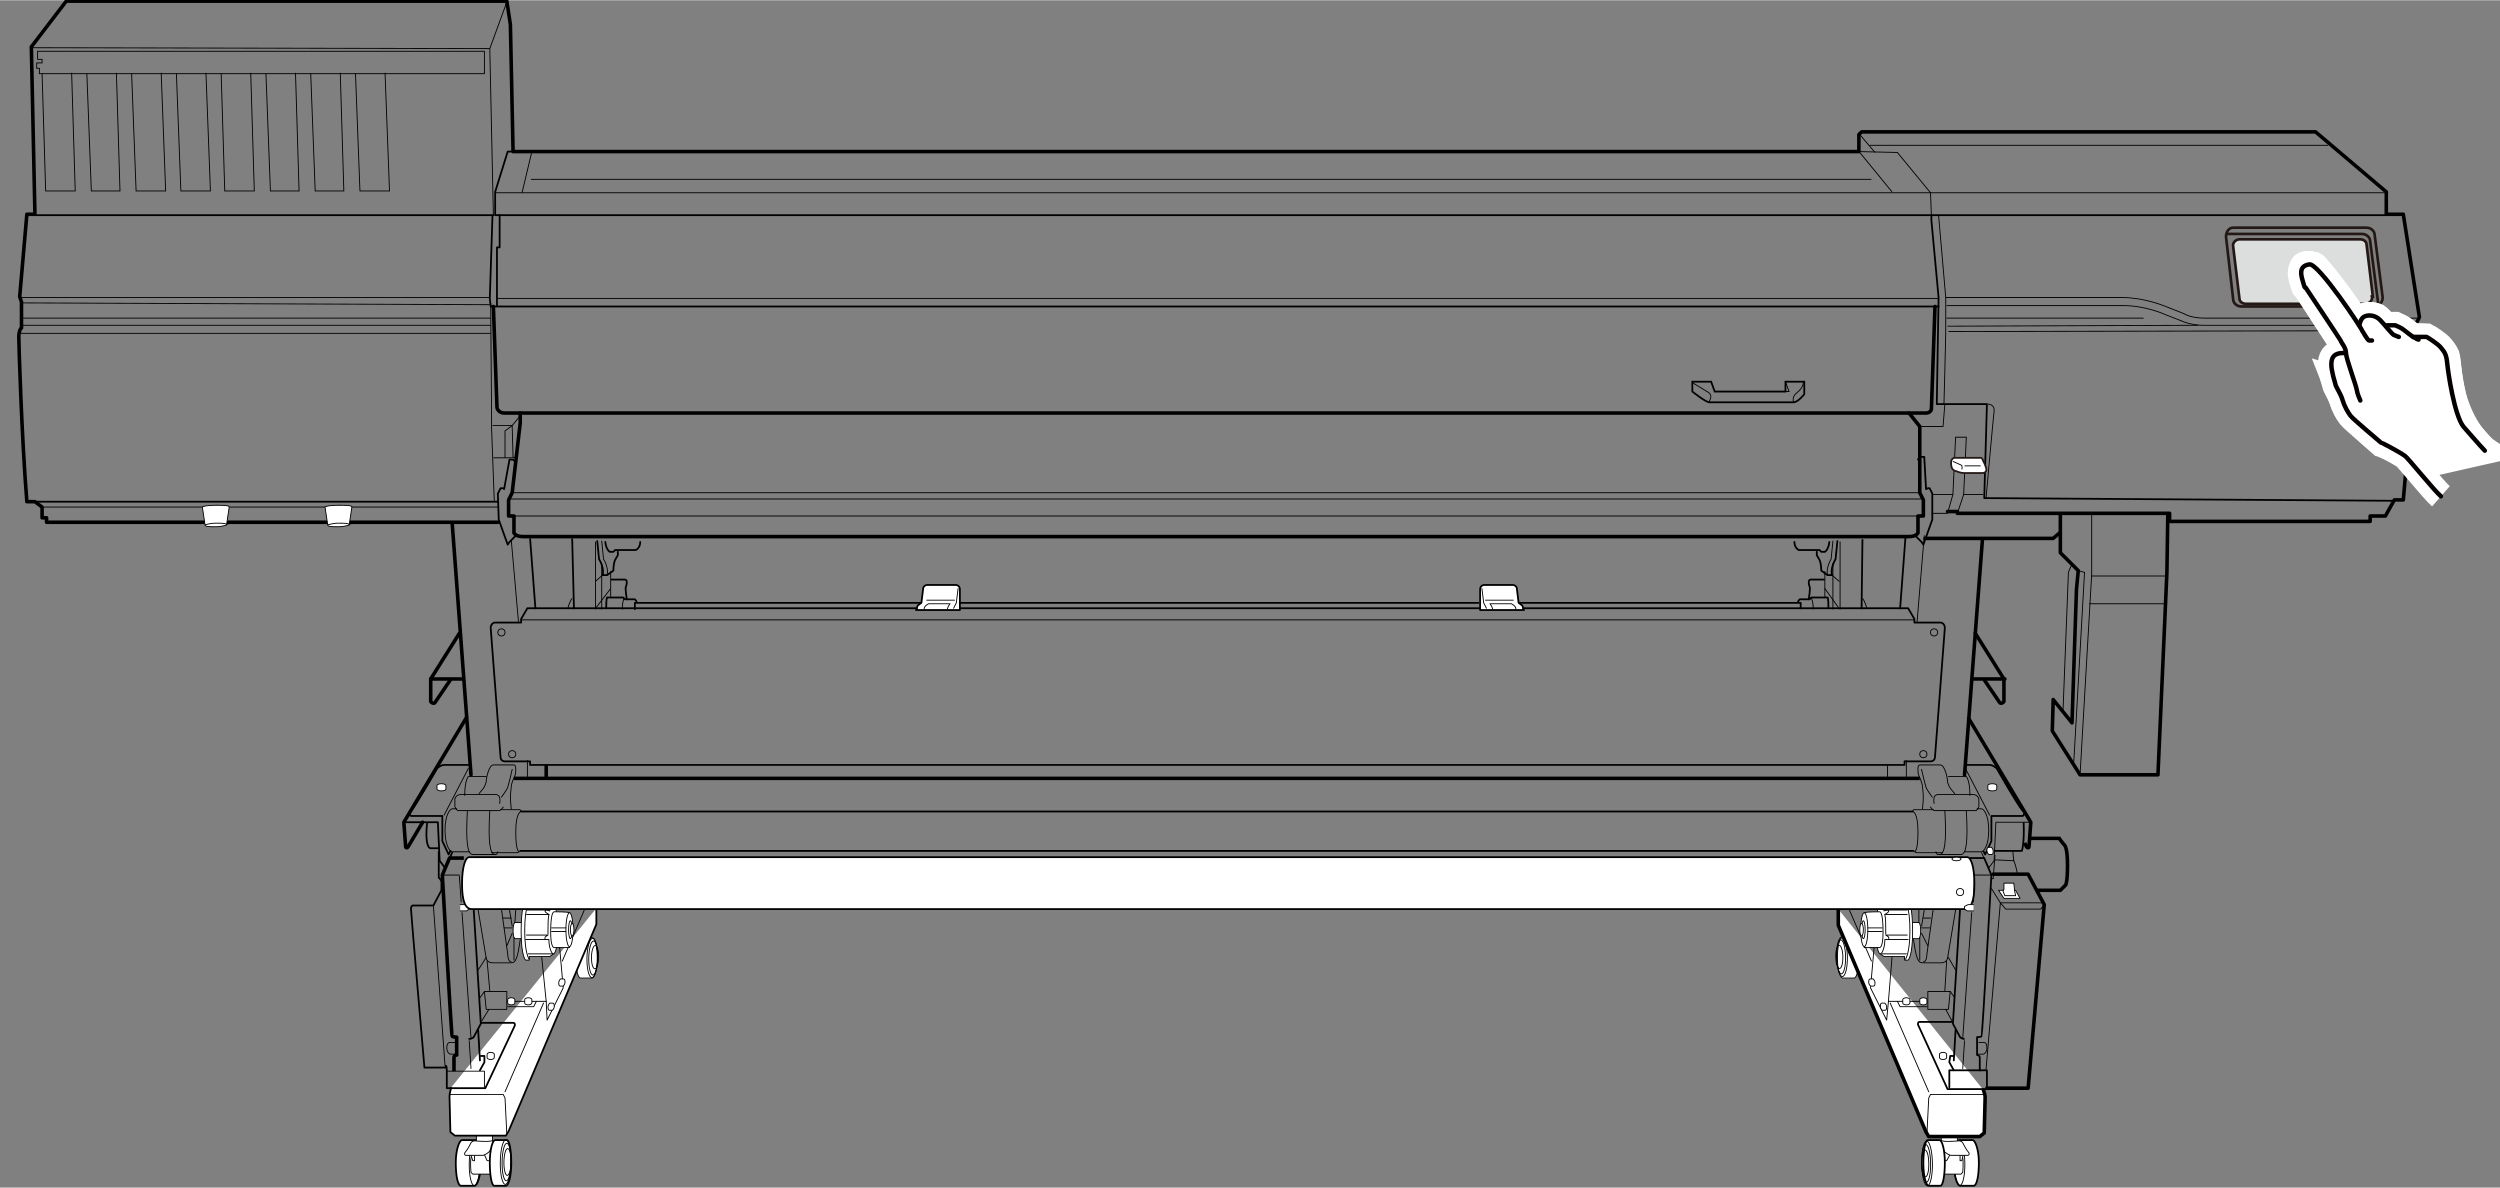 <?xml version="1.0" encoding="UTF-8"?>
<svg id="_レイヤー_1" data-name="レイヤー 1" xmlns="http://www.w3.org/2000/svg" width="98.5mm" height="46.8mm" viewBox="0 0 279.2 132.6">
  <rect x="0" y="0" width="279.2" height="132.6" fill="#808080" stroke="none"/>
  <defs>
    <style>
      .cls-1, .cls-2, .cls-3, .cls-4, .cls-5, .cls-6, .cls-7, .cls-8, .cls-9, .cls-10, .cls-11, .cls-12, .cls-13, .cls-14, .cls-15, .cls-16, .cls-17, .cls-18, .cls-19 {
        stroke: #000;
      }

      .cls-1, .cls-2, .cls-3, .cls-6, .cls-8, .cls-10, .cls-12, .cls-13, .cls-14, .cls-20, .cls-16, .cls-17, .cls-18, .cls-19 {
        stroke-linejoin: round;
      }

      .cls-1, .cls-3, .cls-21, .cls-8, .cls-22, .cls-11, .cls-12, .cls-13, .cls-23 {
        fill: #fff;
      }

      .cls-1, .cls-21, .cls-8, .cls-9, .cls-10, .cls-17 {
        stroke-width: .2px;
      }

      .cls-24 {
        stroke-width: .3px;
      }

      .cls-24, .cls-2, .cls-4, .cls-5, .cls-6, .cls-7, .cls-25, .cls-9, .cls-10, .cls-14, .cls-15, .cls-20, .cls-16, .cls-17, .cls-18, .cls-19 {
        fill: none;
      }

      .cls-24, .cls-4, .cls-5, .cls-21, .cls-7, .cls-25, .cls-9, .cls-11, .cls-15, .cls-23 {
        stroke-miterlimit: 10;
      }

      .cls-24, .cls-21, .cls-23 {
        stroke: #231815;
      }

      .cls-2, .cls-3, .cls-6, .cls-23 {
        stroke-width: .4px;
      }

      .cls-3, .cls-6, .cls-7, .cls-8, .cls-10, .cls-12, .cls-13, .cls-20, .cls-16, .cls-18, .cls-19 {
        stroke-linecap: round;
      }

      .cls-4 {
        stroke-width: 0px;
      }

      .cls-5, .cls-13, .cls-19 {
        stroke-width: .1px;
      }

      .cls-7 {
        stroke-width: 0px;
      }

      .cls-25 {
        stroke: #fff;
        stroke-width: 3px;
      }

      .cls-22, .cls-26 {
        stroke-width: 0px;
      }

      .cls-26 {
        fill: #dcdddd;
      }

      .cls-11, .cls-12, .cls-14, .cls-15, .cls-18 {
        stroke-width: .1px;
      }

      .cls-20 {
        stroke: #040000;
        stroke-width: .5px;
      }

      .cls-16 {
        stroke-width: 0px;
      }
    </style>
  </defs>
  <polygon class="cls-12" points="223.2 99.4 223.8 100.3 225.6 100.3 225.1 99.4 223.2 99.4"/>
  <g>
    <path class="cls-8" d="m53.1,127.3c-.1,0-1.3,0-1.5,0-.3,0-.7,1.1-.7,2.5,0,1.4.2,2.6.6,2.6.1,0,1.3,0,1.5,0,.3,0,.7-1.1.7-2.5,0-1.4-.2-2.6-.6-2.6Z"/>
    <ellipse class="cls-18" cx="53" cy="129.9" rx="2.5" ry=".6" transform="translate(-77.8 180.6) rotate(-89)"/>
  </g>
  <path class="cls-12" d="m53.2,126.7v.8s-.5,1.3-.6,1.8,0,1.6,0,1.6l.2.2h2.2v-4.4"/>
  <polyline class="cls-13" points="52.5 128.7 52.8 129.6 53 129.6 53 128.5"/>
  <polyline class="cls-13" points="54 128.7 54.4 129.6 54.7 129.6 55 128.4"/>
  <path class="cls-12" d="m52.6,127.6s-.4.8-.6,1-.1.4,0,.4,1.7,0,1.9,0,.7-.3.8-.5.4-.8.4-.8c0,0,.1-.4-.3-.3s-1.6,0-1.6,0c0,0-.4-.1-.6.2Z"/>
  <g>
    <path class="cls-8" d="m56.6,127.3c-.1,0-1.2,0-1.3,0-.3,0-.6,1.1-.6,2.5,0,1.4.2,2.6.5,2.6.1,0,1.2,0,1.3,0,.3,0,.6-1.1.6-2.5,0-1.4-.2-2.6-.5-2.6Z"/>
    <ellipse class="cls-18" cx="56.6" cy="129.8" rx="2.1" ry=".5" transform="translate(-74.1 184.3) rotate(-89.1)"/>
    <ellipse class="cls-18" cx="56.5" cy="129.8" rx="2.5" ry=".6" transform="translate(-74.2 184.2) rotate(-89.1)"/>
    <ellipse class="cls-18" cx="56.8" cy="129.8" rx="1.5" ry=".4" transform="translate(-74 184.5) rotate(-89.1)"/>
  </g>
  <g>
    <path class="cls-13" d="m66.2,104.7c-.1,0-1.2,0-1.3,0-.3,0-.6,1-.6,2.2,0,1.2.2,2.2.5,2.3.1,0,1.2,0,1.3,0,.3,0,.6-1,.6-2.2,0-1.2-.2-2.2-.5-2.3Z"/>
    <ellipse class="cls-19" cx="66.2" cy="106.9" rx="1.9" ry=".5" transform="translate(-41.9 171.1) rotate(-88.9)"/>
    <ellipse class="cls-19" cx="66.1" cy="106.9" rx="2.2" ry=".6" transform="translate(-42 171) rotate(-88.9)"/>
    <ellipse class="cls-19" cx="66.4" cy="106.9" rx="1.3" ry=".4" transform="translate(-41.7 171.2) rotate(-88.9)"/>
  </g>
  <path class="cls-1" d="m50.4,121.4s-.2.7-.2,1,.1,4,.1,4l.5.4h5.7c0,0,.3-.5.3-.5l9.8-23.1v-1.8"/>
  <line class="cls-18" x1="65.3" y1="101.5" x2="62.8" y2="107.3"/>
  <g>
    <path class="cls-12" d="m59,103h-1.5s-.2.1-.2.9.2.9.2.9h1.4"/>
    <g>
      <path class="cls-12" d="m59.1,106.8h2.3c0,0,.4-.3.4-.3.3,0,.5-1.2.5-2.7s-.2-2.7-.5-2.7v-.2c-.1,0-2.6-.2-2.6-.2h-.1c0,0-.5,0-.5,0,0,0-.4.5-.4,3.3s.5,3.2.5,3.2h.4v-.2c.1,0,0,0,0,0Z"/>
      <path class="cls-12" d="m63.6,105.7c.2,0,.4-.8.4-1.9s-.2-1.9-.4-1.9h-.1c0-.1-1.6-.1-1.6-.1-.2,0-.4.5-.4,2.3s.4,1.7.4,1.7h1.7Z"/>
      <path class="cls-18" d="m63.6,105.7c-.2,0-.4-.8-.4-1.9s.2-1.9.4-1.9"/>
      <ellipse class="cls-18" cx="63.7" cy="103.8" rx=".2" ry="1"/>
      <path class="cls-18" d="m61.2,104.3c0-.2,0-.4,0-.5,0-.6,0-1.2.1-1.7"/>
      <ellipse class="cls-12" cx="63.9" cy="103.8" rx=".2" ry=".7"/>
      <line class="cls-18" x1="63.2" y1="104" x2="61.6" y2="104"/>
      <line class="cls-18" x1="63.2" y1="103.6" x2="61.6" y2="103.6"/>
      <path class="cls-18" d="m58.8,101.6h2.2c0,0,.4.1.4.1,0-.4.2-.6.3-.6"/>
      <path class="cls-18" d="m58.7,104.9h2.6c0,.9.3,1.6.5,1.6"/>
      <line class="cls-18" x1="58.8" y1="102.1" x2="61.3" y2="102.1"/>
      <path class="cls-18" d="m61,101.6c-.3.1,0,.3,0,.3l.3.2"/>
      <path class="cls-18" d="m58.8,104.4h2.4l-.3.2s-.1.2,0,.3"/>
      <path class="cls-18" d="m59.1,100.6s-.5.7-.5,3.3.5,3.2.5,3.2"/>
      <line class="cls-18" x1="59.1" y1="101" x2="61.7" y2="101.1"/>
      <line class="cls-18" x1="59" y1="106.5" x2="61.7" y2="106.5"/>
    </g>
    <path class="cls-18" d="m53.4,101.6l.9,5.4s.1.5.7.5h2.1c.5,0,.7-.5,1-2.6"/>
    <path class="cls-18" d="m56,101.5l.7,5s0,.9.4.9"/>
    <line class="cls-18" x1="56.9" y1="101.6" x2="57.2" y2="103.4"/>
    <line class="cls-18" x1="57.5" y1="103" x2="57.6" y2="101.6"/>
    <line class="cls-18" x1="56.2" y1="102.5" x2="57.1" y2="102.5"/>
    <line class="cls-18" x1="56.3" y1="103.6" x2="57.2" y2="103.6"/>
    <line class="cls-18" x1="57.4" y1="104.7" x2="57.4" y2="107.2"/>
    <line class="cls-18" x1="57.2" y1="104.2" x2="56.6" y2="105.6"/>
  </g>
  <path class="cls-12" d="m49.8,87.7c0-.1-.2-.2-.5-.2s-.5.1-.5.2v.4c0,.1.2.2.5.2s.5-.1.5-.2v-.4Z"/>
  <path class="cls-12" d="m55.2,117.7c0-.1-.2-.2-.4-.2s-.4.1-.4.2v.4c0,.1.2.2.4.2s.4-.1.4-.2v-.4Z"/>
  <line class="cls-6" x1="50.5" y1="58.4" x2="52.6" y2="86.5"/>
  <path class="cls-6" d="m51.3,70.7l-3.2,5.1v2.5c.1.2.4.3.5.1l1.7-2.5"/>
  <line class="cls-6" x1="48.1" y1="75.8" x2="51.7" y2="75.8"/>
  <line class="cls-18" x1="57.1" y1="60.3" x2="57.9" y2="69.4"/>
  <line class="cls-17" x1="59.2" y1="60.1" x2="59.8" y2="68"/>
  <line class="cls-17" x1="63.9" y1="60.1" x2="64.1" y2="68"/>
  <path class="cls-14" d="m63.9,66.8s-.3.3-.5,1.2"/>
  <line class="cls-18" x1="66.5" y1="60.5" x2="66.5" y2="68"/>
  <path class="cls-18" d="m67.2,60.4l.2,2s.3.5.4,1,0,.8,0,.8"/>
  <path class="cls-10" d="m66.7,60.4l.2,2s.3.5.4,1,0,.8,0,.8h.5l.7-.5s0-.8.2-1.2.3-.5.3-.5v-.4"/>
  <path class="cls-10" d="m71.5,60.5c0,.7-.5.9-.5.9h-2.3c0,0-.2.2-.2.2h-.4s-.4-.2-.5-1.1"/>
  <line class="cls-18" x1="68.2" y1="63.8" x2="68.2" y2="66.7"/>
  <path class="cls-10" d="m71.1,67.2c0-.1-.2-.3-.2-.3h-1.1l-.2-.2h-1.8s-.1,0-.1,1.2"/>
  <path class="cls-19" d="m69.7,66.8s-.2.3-.2,1.2"/>
  <line class="cls-18" x1="66.5" y1="64.9" x2="67.3" y2="64.2"/>
  <line class="cls-18" x1="68.2" y1="65.7" x2="66.6" y2="67.8"/>
  <line class="cls-18" x1="67.2" y1="62.9" x2="67.2" y2="68"/>
  <polyline class="cls-10" points="102.8 67.3 70.9 67.3 70.9 68"/>
  <line class="cls-10" x1="165.1" y1="67.3" x2="107.3" y2="67.3"/>
  <path class="cls-10" d="m68.3,64.7h1.5c.3,0,.2.6.1.8s.1,1.4.1,1.4"/>
  <line class="cls-19" x1="58.2" y1="69.2" x2="213.8" y2="69.2"/>
  <circle class="cls-18" cx="56" cy="70.6" r=".4"/>
  <circle class="cls-18" cx="57.2" cy="84.2" r=".4"/>
  <path class="cls-6" d="m52.1,80.1l-7,11.7.2,2.7c0,.2.2.2.3,0l1.6-2.7"/>
  <polyline class="cls-10" points="45.2 91.8 48.9 91.8 49.1 96.1 49.7 96.9 50.5 95.2"/>
  <path class="cls-10" d="m47.7,91.9c-.2,1.7,0,2.8.4,2.8h.9"/>
  <path class="cls-19" d="m56.2,90.1c-.3.5-.6.4-.6.4h-4.5s-.3-.3-.3-.5,0-.8,0-.8c0,0,.1-.5.7-.5h3.8c.5,0,.6.4.5,1"/>
  <path class="cls-18" d="m53.5,88.6l.5-.6s.3-.5.3-.8.3-1.8.8-1.8h2.3s.2,0,.2.4,0,.6-.1.8-.4.9-.4,1.2-.2.9,0,2.5"/>
  <path class="cls-19" d="m56,89s.6-.8.7-1.1.4-1.5.5-2"/>
  <path class="cls-19" d="m54.3,86.7h-2s-.4.4-.4,2.1"/>
  <path class="cls-10" d="m50.3,95l-.2.4-.7-1.5v-2.8h-3.5s-.4-.3,0-.6,2.9-4.7,2.9-4.7c0,0,.4-.4.8-.4h2.8"/>
  <line class="cls-19" x1="52.3" y1="85.8" x2="49.6" y2="91"/>
  <path class="cls-19" d="m52.2,90.5c-.2,3.5,0,4.9.6,4.9h2.6s.1,0,.2-.3"/>
  <path class="cls-19" d="m54.7,90.5c-.2,3.5,0,4.9.6,4.9"/>
  <path class="cls-19" d="m52.4,95.1h-1.9c-.2,0-.8-.6-.8-2.4s.6-2.4.8-2.4h.5"/>
  <path class="cls-19" d="m55.9,90.4h2.1c.2,0,.2.2.2.2,0,0-.6,0-.6,2.3s.4,2.2.4,2.2c0,0-.2.1-.3.1h-2.8"/>
  <line class="cls-10" x1="58.2" y1="90.6" x2="213.6" y2="90.6"/>
  <polyline class="cls-10" points="58.1 95 160.6 95 160.8 95 213.7 95"/>
  <line class="cls-2" x1="57.4" y1="86.9" x2="214.4" y2="86.9"/>
  <line class="cls-6" x1="61" y1="85.5" x2="61" y2="86.8"/>
  <line class="cls-19" x1="58.9" y1="84.9" x2="58.9" y2="86.8"/>
  <polyline class="cls-13" points="51.4 101 52 101 52.4 101.2 52.4 101.5 52.1 101.7 51.4 101.7"/>
  <ellipse class="cls-13" cx="53.3" cy="95.9" rx=".5" ry=".2"/>
  <circle class="cls-13" cx="52.9" cy="99.6" r=".4"/>
  <path class="cls-10" d="m49,95.1v2.9c.1,0,.3.4.3.4v1l-.9,1.7h-2.3s-.2,0-.2.4,1.5,17.7,1.5,17.7h2.4v-.2c.1,0,.1.6.1.6v.2c0,0,0,1.7,0,1.7h4.3l3.3-7c0-.2,0-.3-.2-.3h-3.6"/>
  <polyline class="cls-19" points="49.9 119.6 54.1 119.6 54.1 121.4"/>
  <line class="cls-19" x1="48.4" y1="101.1" x2="49.7" y2="119"/>
  <path class="cls-2" d="m50.7,119.6s0-1.2,0-1.5.3-.3.3-.3v-2c0,0-.4,0-.5-.1s-1.1-18-1.1-18l.8-1.9h1.6"/>
  <line class="cls-19" x1="51.3" y1="97.8" x2="51.5" y2="100.7"/>
  <line class="cls-19" x1="51.6" y1="101.9" x2="52.6" y2="115.9"/>
  <path class="cls-10" d="m52.4,116c.3,0,.5-.2.5-.2l.8-1.5-.8-12.8"/>
  <line class="cls-10" x1="53.4" y1="115" x2="53.6" y2="118.4"/>
  <polyline class="cls-10" points="53.7 117.9 54.1 117.9 54.1 118.6 53.6 119.5"/>
  <line class="cls-19" x1="52.4" y1="116.2" x2="52.6" y2="119.3"/>
  <line class="cls-19" x1="49.4" y1="97.7" x2="51.3" y2="97.7"/>
  <path class="cls-18" d="m50.8,116.4h-.6s-.3,0-.3.6.4.7.4.7h.6"/>
  <path class="cls-18" d="m56.6,112.7v-2h-2.5l.2,2s2.4,0,2.3,0Z"/>
  <line class="cls-18" x1="54.3" y1="106.9" x2="53.4" y2="108.3"/>
  <line class="cls-18" x1="54.1" y1="110.7" x2="53.6" y2="111.4"/>
  <line class="cls-18" x1="54.6" y1="112.7" x2="53.8" y2="114"/>
  <polyline class="cls-18" points="56.7 112.4 59.6 112.4 59.9 111.8 61 111.8 61.1 113.9 62.9 110.3 62.5 105.8"/>
  <line class="cls-18" x1="61" y1="111.8" x2="60.5" y2="106.9"/>
  <line class="cls-18" x1="59.9" y1="111.8" x2="56.6" y2="111.8"/>
  <line class="cls-18" x1="54.7" y1="110.6" x2="54.4" y2="107.3"/>
  <path class="cls-12" d="m57.5,111.6c0-.1-.2-.2-.4-.2s-.4.1-.4.2v.4c0,.1.2.2.4.2s.4-.1.4-.2v-.4Z"/>
  <path class="cls-12" d="m59.4,111.6c0-.1-.2-.2-.4-.2s-.4.1-.4.2v.4c0,.1.2.2.4.2s.4-.1.4-.2v-.4Z"/>
  <path class="cls-12" d="m61.7,112.8c0,0,.2-.2.2-.4s0-.4-.2-.4h-.3c0,0-.2.2-.2.4s0,.4.2.4h.3Z"/>
  <path class="cls-12" d="m62.9,110.1c0,0,.2-.2.2-.4s0-.4-.2-.4h-.3c0,0-.2.2-.2.4s0,.4.2.4h.3Z"/>
  <line class="cls-18" x1="60.7" y1="112" x2="56.4" y2="121.9"/>
  <polyline class="cls-18" points="50.2 122.2 56.2 122.2 56.4 122.6 56.6 126.6"/>
  <g>
    <path class="cls-8" d="m218.8,127.3c.1,0,1.3,0,1.5,0,.3,0,.7,1.1.7,2.5,0,1.4-.2,2.6-.6,2.6-.1,0-1.3,0-1.5,0-.3,0-.7-1.1-.7-2.5,0-1.4.2-2.6.6-2.6Z"/>
    <ellipse class="cls-18" cx="218.8" cy="129.9" rx=".6" ry="2.5" transform="translate(-2.2 3.8) rotate(-1)"/>
  </g>
  <path class="cls-12" d="m218.6,126.7v.8s.5,1.3.6,1.8,0,1.6,0,1.6l-.2.2h-2.2v-4.4"/>
  <polyline class="cls-12" points="219.3 128.7 219.1 129.6 218.9 129.6 218.9 128.5"/>
  <polyline class="cls-12" points="217.9 128.7 217.4 129.6 217.1 129.6 216.8 128.4"/>
  <path class="cls-12" d="m219.2,127.6s.4.8.6,1,.1.4,0,.4-1.7,0-1.9,0-.7-.3-.8-.5-.4-.8-.4-.8c0,0-.1-.4.3-.3s1.6,0,1.6,0c0,0,.4-.1.6.2Z"/>
  <g>
    <path class="cls-8" d="m215.3,127.3c.1,0,1.2,0,1.3,0,.3,0,.6,1.1.6,2.5,0,1.4-.2,2.6-.5,2.6-.1,0-1.2,0-1.3,0-.3,0-.6-1.1-.6-2.5,0-1.4.2-2.6.5-2.6Z"/>
    <ellipse class="cls-18" cx="215.2" cy="129.8" rx=".5" ry="2.1" transform="translate(-2.1 3.5) rotate(-.9)"/>
    <ellipse class="cls-18" cx="215.3" cy="129.8" rx=".6" ry="2.5" transform="translate(-2.1 3.5) rotate(-.9)"/>
    <ellipse class="cls-18" cx="215.1" cy="129.8" rx=".4" ry="1.5" transform="translate(-2.1 3.5) rotate(-.9)"/>
  </g>
  <g>
    <path class="cls-12" d="m205.7,104.7c.1,0,1.2,0,1.3,0,.3,0,.6,1,.6,2.2,0,1.2-.2,2.2-.5,2.3-.1,0-1.2,0-1.3,0-.3,0-.6-1-.6-2.2,0-1.2.2-2.2.5-2.3Z"/>
    <ellipse class="cls-18" cx="205.6" cy="106.9" rx=".5" ry="1.9" transform="translate(-2 3.9) rotate(-1.1)"/>
    <ellipse class="cls-18" cx="205.7" cy="106.9" rx=".6" ry="2.2" transform="translate(-2 3.9) rotate(-1.1)"/>
    <ellipse class="cls-18" cx="205.4" cy="106.9" rx=".4" ry="1.3" transform="translate(-2 3.9) rotate(-1.1)"/>
  </g>
  <path class="cls-3" d="m221.5,121.7s.2.5.2.8-.1,4-.1,4l-.5.4h-5.7c0,0-.3-.5-.3-.5l-9.8-23.1v-1.8"/>
  <line class="cls-18" x1="206.5" y1="101.5" x2="209" y2="107.3"/>
  <g>
    <path class="cls-12" d="m212.8,103h1.5s.2.1.2.9-.2.9-.2.9h-1.4"/>
    <g>
      <path class="cls-12" d="m212.7,106.8h-2.3c0,0-.4-.3-.4-.3-.3,0-.5-1.2-.5-2.7s.2-2.7.5-2.7v-.2c.1,0,2.6-.2,2.6-.2h.1c0,0,.5,0,.5,0,0,0,.4.5.4,3.3s-.5,3.2-.5,3.2h-.4v-.2c-.1,0,0,0,0,0Z"/>
      <path class="cls-12" d="m208.2,105.7c-.2,0-.4-.8-.4-1.9s.2-1.9.4-1.9h.1c0-.1,1.6-.1,1.6-.1.2,0,.4.5.4,2.3s-.4,1.7-.4,1.7h-1.7Z"/>
      <path class="cls-18" d="m208.2,105.7c.2,0,.4-.8.4-1.9s-.2-1.9-.4-1.9"/>
      <ellipse class="cls-18" cx="208.1" cy="103.8" rx=".2" ry="1"/>
      <path class="cls-18" d="m210.6,104.3c0-.2,0-.4,0-.5,0-.6,0-1.2-.1-1.7"/>
      <ellipse class="cls-12" cx="207.9" cy="103.8" rx=".2" ry=".7"/>
      <line class="cls-18" x1="208.6" y1="104" x2="210.2" y2="104"/>
      <line class="cls-18" x1="208.6" y1="103.6" x2="210.2" y2="103.6"/>
      <path class="cls-19" d="m213,101.6h-2.2c0,0-.4.1-.4.1,0-.4-.2-.6-.3-.6"/>
      <path class="cls-18" d="m213.1,104.9h-2.6c0,.9-.3,1.6-.5,1.6"/>
      <line class="cls-19" x1="213" y1="102.1" x2="210.6" y2="102.1"/>
      <path class="cls-19" d="m210.8,101.6c.3.1,0,.3,0,.3l-.3.2"/>
      <path class="cls-18" d="m213,104.4h-2.4s.3.2.3.2c0,0,.1.2,0,.3"/>
      <path class="cls-18" d="m212.8,100.6s.5.7.5,3.3-.5,3.2-.5,3.2"/>
      <line class="cls-19" x1="212.7" y1="101" x2="210.1" y2="101.1"/>
      <line class="cls-19" x1="212.9" y1="106.5" x2="210.2" y2="106.5"/>
    </g>
    <path class="cls-18" d="m218.4,101.6l-.9,5.4s-.1.5-.7.5h-2.1c-.5,0-.7-.5-1-2.6"/>
    <path class="cls-18" d="m215.9,101.5l-.7,5s0,.9-.4.9"/>
    <line class="cls-18" x1="214.9" y1="101.6" x2="214.6" y2="103.4"/>
    <line class="cls-18" x1="214.3" y1="103" x2="214.3" y2="101.6"/>
    <line class="cls-19" x1="215.6" y1="102.5" x2="214.8" y2="102.5"/>
    <line class="cls-18" x1="215.5" y1="103.6" x2="214.6" y2="103.6"/>
    <line class="cls-18" x1="214.4" y1="104.7" x2="214.4" y2="107.2"/>
    <line class="cls-18" x1="214.6" y1="104.2" x2="215.3" y2="105.6"/>
  </g>
  <path class="cls-13" d="m222,87.7c0-.1.2-.2.5-.2s.5.1.5.2v.4c0,.1-.2.2-.5.2s-.5-.1-.5-.2v-.4Z"/>
  <path class="cls-12" d="m216.6,117.7c0-.1.2-.2.4-.2s.4.1.4.2v.4c0,.1-.2.2-.4.2s-.4-.1-.4-.2v-.4Z"/>
  <line class="cls-6" x1="221.4" y1="60.2" x2="219.4" y2="86.5"/>
  <path class="cls-6" d="m220.6,70.7l3.2,5.1v2.5c-.1.2-.4.3-.5.1l-1.7-2.5"/>
  <line class="cls-6" x1="223.9" y1="75.8" x2="220.3" y2="75.8"/>
  <line class="cls-19" x1="214.9" y1="59.8" x2="214.1" y2="69.4"/>
  <line class="cls-17" x1="212.8" y1="60" x2="212.2" y2="68"/>
  <line class="cls-17" x1="208" y1="60.2" x2="207.9" y2="68"/>
  <path class="cls-14" d="m208,66.8s.3.3.5,1.2"/>
  <line class="cls-19" x1="205.5" y1="60.5" x2="205.5" y2="68"/>
  <path class="cls-19" d="m204.7,60.4l-.2,2s-.3.5-.4,1,0,.8,0,.8"/>
  <path class="cls-10" d="m205.2,60.4l-.2,2s-.3.5-.4,1,0,.8,0,.8h-.5s-.7-.5-.7-.5c0,0,0-.8-.2-1.2s-.3-.5-.3-.5v-.4"/>
  <path class="cls-10" d="m200.4,60.5c0,.7.5.9.5.9h2.3c0,0,.2.2.2.2h.4s.4-.2.5-1.1"/>
  <line class="cls-19" x1="203.8" y1="63.8" x2="203.8" y2="66.7"/>
  <path class="cls-17" d="m200.8,67.2c0-.1.2-.3.2-.3h1.1s.2-.2.2-.2h1.8s.1,0,.1,1.2"/>
  <path class="cls-19" d="m202.3,66.8s.2.3.2,1.2"/>
  <line class="cls-19" x1="205.4" y1="64.9" x2="204.6" y2="64.2"/>
  <line class="cls-19" x1="203.8" y1="65.7" x2="205.3" y2="67.8"/>
  <line class="cls-19" x1="204.7" y1="62.9" x2="204.7" y2="68"/>
  <polyline class="cls-17" points="169.7 67.3 201.1 67.3 201.1 68"/>
  <path class="cls-10" d="m203.7,64.7h-1.5c-.3,0-.2.6-.1.8s-.1,1.4-.1,1.4"/>
  <path class="cls-10" d="m212.7,85.4v-.4c0,0,2.9,0,2.9,0,.3,0,.5-.2.5-.5l1.1-14.4c0-.3-.2-.6-.5-.6h-2.9v-.4s-.7-1.2-.7-1.2H58.9s-.7,1.2-.7,1.2v.4h-2.9c-.3,0-.5.3-.5.6l1.1,14.4c0,.3.2.5.5.5h2.8v.4c0,0,153.5,0,153.5,0Z"/>
  <circle class="cls-18" cx="216" cy="70.6" r=".4"/>
  <circle class="cls-18" cx="214.8" cy="84.2" r=".4"/>
  <path class="cls-2" d="m219.8,80.1l7,11.7-.2,2.7c0,.2-.2.2-.3,0l-.2-.4"/>
  <polyline class="cls-19" points="226.7 91.8 222.9 91.8 222.7 96.1 222.1 96.9 221.3 95.2"/>
  <path class="cls-19" d="m215.6,90.1c.3.5.6.4.6.4h4.5s.3-.3.3-.5,0-.8,0-.8c0,0-.1-.5-.7-.5s-3.3,0-3.8,0-.6.4-.5,1"/>
  <path class="cls-19" d="m218.3,88.6l-.5-.6s-.3-.5-.3-.8-.3-1.8-.8-1.8h-2.3s-.2,0-.2.4,0,.6.1.8.4.9.4,1.2.2.9,0,2.5"/>
  <path class="cls-19" d="m215.8,89s-.6-.8-.7-1.1-.4-1.5-.5-2"/>
  <path class="cls-19" d="m217.6,86.7h2s.4.4.4,2.1"/>
  <path class="cls-17" d="m221.5,95l.2.4.7-1.5v-2.8h3.5s.4-.3,0-.6-2.9-4.7-2.9-4.7c0,0-.4-.4-.8-.4s-2.8,0-2.8,0"/>
  <line class="cls-19" x1="219.5" y1="85.8" x2="222.2" y2="91"/>
  <path class="cls-19" d="m219.6,90.5c.2,3.5,0,4.9-.6,4.9h-2.6s-.1,0-.2-.3"/>
  <path class="cls-19" d="m217.2,90.5c.2,3.5,0,4.9-.6,4.9"/>
  <path class="cls-19" d="m219.4,95.1h1.9c.2,0,.8-.6.8-2.4s-.6-2.4-.8-2.4h-.5"/>
  <path class="cls-19" d="m215.9,90.4h-2.1c-.2,0-.2.2-.2.2,0,0,.6,0,.6,2.3,0,2.3-.4,2.2-.4,2.2,0,0,.2.1.3.1h2.8"/>
  <line class="cls-19" x1="210.8" y1="85.5" x2="210.8" y2="86.8"/>
  <line class="cls-19" x1="212.9" y1="84.9" x2="212.9" y2="86.8"/>
  <path class="cls-8" d="m52.7,101.5c-.7,0-1.1-.8-1.1-2.8s.4-3,.8-3h167.3c.4,0,.8,1,.8,3s-.4,2.8-1.1,2.8-165.8,0-166.5,0Z"/>
  <polyline class="cls-13" points="220.4 101 219.8 101 219.4 101.2 219.4 101.5 219.7 101.7 220.4 101.7"/>
  <ellipse class="cls-13" cx="218.5" cy="95.9" rx=".5" ry=".2"/>
  <circle class="cls-13" cx="218.9" cy="99.6" r=".4"/>
  <polyline class="cls-19" points="222.4 98.1 222.6 98.1 222.8 95.5"/>
  <path class="cls-10" d="m217.7,121.4v-1.9h4.2s0,.2,0,.2v1.9c0,0-4.4,0-4.4,0l-3.3-7.2c0-.2,0-.3.2-.3h3.6"/>
  <path class="cls-17" d="m221.1,119.6s0-1.2,0-1.5-.3-.3-.3-.3v-2c0,0,.4,0,.5-.1s1.1-18,1.1-18l-.8-1.9h-1.6"/>
  <line class="cls-19" x1="220.5" y1="97.8" x2="220.4" y2="100.7"/>
  <line class="cls-19" x1="220.2" y1="101.9" x2="219.2" y2="115.9"/>
  <path class="cls-17" d="m219.4,116c-.3,0-.5-.2-.5-.2l-.8-1.5.8-12.8"/>
  <line class="cls-10" x1="218.4" y1="115" x2="218.2" y2="118.4"/>
  <polyline class="cls-10" points="218.2 117.9 217.8 117.9 217.7 118.6 218.2 119.5"/>
  <line class="cls-19" x1="219.4" y1="116.2" x2="219.2" y2="119.3"/>
  <line class="cls-19" x1="222.4" y1="97.7" x2="220.5" y2="97.7"/>
  <path class="cls-19" d="m221,116.4h.6s.3,0,.3.6-.4.7-.4.7h-.6"/>
  <path class="cls-18" d="m215.3,112.7v-2h2.5s-.2,2-.2,2c0,0-2.4,0-2.3,0Z"/>
  <line class="cls-18" x1="217.6" y1="106.9" x2="218.4" y2="108.3"/>
  <line class="cls-19" x1="217.8" y1="110.7" x2="218.3" y2="111.4"/>
  <line class="cls-19" x1="217.3" y1="112.7" x2="218" y2="114"/>
  <polyline class="cls-18" points="215.2 112.4 212.2 112.4 211.9 111.8 210.9 111.8 210.7 113.9 208.9 110.3 209.3 105.8"/>
  <line class="cls-18" x1="210.9" y1="111.8" x2="211.3" y2="106.9"/>
  <line class="cls-18" x1="211.9" y1="111.8" x2="215.2" y2="111.8"/>
  <line class="cls-18" x1="217.2" y1="110.6" x2="217.4" y2="107.3"/>
  <path class="cls-12" d="m214.4,111.6c0-.1.2-.2.4-.2s.4.1.4.2v.4c0,.1-.2.2-.4.2s-.4-.1-.4-.2v-.4Z"/>
  <path class="cls-12" d="m212.5,111.6c0-.1.2-.2.4-.2s.4.1.4.2v.4c0,.1-.2.2-.4.2s-.4-.1-.4-.2v-.4Z"/>
  <path class="cls-12" d="m210.2,112.8c0,0-.2-.2-.2-.4s0-.4.2-.4h.3c0,0,.2.2.2.4s0,.4-.2.4h-.3Z"/>
  <path class="cls-12" d="m222.1,95.4c0,0-.2-.2-.2-.4s0-.4.2-.4h.3c0,0,.2.2.2.4s0,.4-.2.4h-.3Z"/>
  <path class="cls-12" d="m208.9,110.1c0,0-.2-.2-.2-.4s0-.4.2-.4h.3c0,0,.2.2.2.4s0,.4-.2.4h-.3Z"/>
  <line class="cls-18" x1="211.1" y1="112" x2="215.4" y2="121.9"/>
  <polyline class="cls-19" points="221.6 122.2 215.6 122.2 215.4 122.6 215.2 126.6"/>
  <path class="cls-8" d="m102.4,68s0-.3.1-.4.4-.3.4-.3l.2-1.6c0-.2.2-.4.5-.4h3.1c.3,0,.5.2.5.5v2.3h-4.9Z"/>
  <path class="cls-19" d="m105.8,68c0,0,.1-.3.1-.3l.2-.3h-2.4l-.3.2s-.2.2-.2.4"/>
  <line class="cls-19" x1="103.5" y1="67" x2="106.6" y2="67"/>
  <polyline class="cls-19" points="107 65.7 106.8 67.3 106.5 67.9"/>
  <path class="cls-8" d="m170.1,68s0-.3-.1-.4-.4-.3-.4-.3l-.2-1.6c0-.2-.2-.4-.5-.4h-3.1c-.3,0-.5.2-.5.5v1.5s0,.6,0,.8h4.9Z"/>
  <path class="cls-19" d="m166.7,68c0,0-.1-.3-.1-.3l-.2-.3h2.4s.3.2.3.2c0,0,.2.2.2.4"/>
  <line class="cls-19" x1="169" y1="67" x2="165.9" y2="67"/>
  <polyline class="cls-19" points="165.5 65.7 165.7 67.3 166 67.9"/>
  <polyline class="cls-6" points="222.6 97.6 226.5 97.6 228.3 101 226.5 121.5 221.9 121.5"/>
  <polyline class="cls-18" points="222.4 99.2 223.4 100.8 228.1 100.8"/>
  <polyline class="cls-18" points="221.8 119.4 223.4 100.8 224 101.5 227.9 101.5 228.3 101"/>
  <polygon class="cls-12" points="223.7 99.5 223.9 100 225.1 100 225 99.5 224.9 98.6 223.8 98.6 223.8 99.3 223.7 99.5"/>
  <polyline class="cls-16" points="224 98.7 224 99.5 224.1 100"/>
  <line class="cls-16" x1="224" y1="99.5" x2="224.8" y2="99.5"/>
  <path class="cls-17" d="m222.8,95h3s.3-.8.2-3.2"/>
  <path class="cls-19" d="m224.8,95c0,.3.1,1.1.1,1.1,0,0,.3.7.4,1.5"/>
  <line class="cls-19" x1="224.9" y1="96.1" x2="222.8" y2="96"/>
  <path class="cls-6" d="m226.7,93.6h3.3c0,.1.6.8.6.8,0,0,.3.3.3,2.2s-.2,2.2-.2,2.2l-.6.6h-2.5"/>
  <path class="cls-6" d="m217.5,57.1h1.1v.2h23.7v.9h22.4v-.6h1.7l1-1.8h1s1.3-14.4,1.4-18.9v-.7c0,0,.4-.8.4-.8l-1.8-11.5h-1.9s0-2.5,0-2.5l-7.9-6.7h-50.7l-.3.3v1.9H57.3l-.3-14.2-.4-2.6H7.4l-3.9,5.1.4,18.7h-.9l-.8,9.2.2.6v2.9c-.1,0-.3.4-.3,1s.3,11,.9,18.4h.9l.8.6v1.2h.5v.5h50.4"/>
  <polyline class="cls-15" points="215.7 24.1 215.6 21.5 211.9 17 207.5 16.9"/>
  <polyline class="cls-10" points="267.4 55.9 221.6 55.6 221.9 45.1 216.3 45.1 216.5 33.2 215.7 24.6 215.7 24.1"/>
  <line class="cls-15" x1="2.3" y1="36.3" x2="54.8" y2="36.3"/>
  <line class="cls-15" x1="2.3" y1="37.2" x2="54.8" y2="37.2"/>
  <line class="cls-10" x1="266.5" y1="24" x2="55.7" y2="24"/>
  <path class="cls-15" d="m216.5,24l.8,9.2s17.3,0,19.7,0,4.6.9,4.6.9l2.3.9s.7.5,2.3.5h23.8"/>
  <path class="cls-15" d="m217.3,33.2v.9c0,0,0,2.2,0,3s-.2,8-.2,8"/>
  <path class="cls-15" d="m217.4,34.1s17.1,0,19.7,0,4.7,1,4.7,1l1.8.7s1,.5,2.5.5h23.7"/>
  <line class="cls-15" x1="245.5" y1="36.3" x2="217.5" y2="36.4"/>
  <line class="cls-15" x1="217.6" y1="37" x2="269.7" y2="36.9"/>
  <path class="cls-5" d="m222,45.1s.8,0,.7.8-.9,9.7-.9,9.7"/>
  <polyline class="cls-15" points="218.6 57.3 219.3 55.2 219.6 48.8 218.4 48.8 218.1 55.2 217.5 57.3 215.7 57.3"/>
  <polyline class="cls-6" points="230.1 57.4 230.1 61.7 232.1 63.7 231.9 65.8 231.4 80.7 229.3 78.1 229.2 81.6 232.3 86.5 241 86.5 242 63.9 242.1 57.4"/>
  <polyline class="cls-15" points="233.6 57.4 233.6 64.1 232.3 86.5"/>
  <line class="cls-15" x1="233.6" y1="64.3" x2="241.9" y2="64.3"/>
  <polyline class="cls-15" points="232.1 63.7 232.8 63.9 231.6 85.1"/>
  <path class="cls-15" d="m231.4,63s-.4.8-.4.9-.6,15.4-.6,15.4"/>
  <path class="cls-9" d="m189,42.7v1s1.5,1.2,1.9,1.2h9.4c.5,0,1.2-.9,1.2-.9v-1.4h-2.1v1.1h-7.9l-.4-1.1h-2.1Z"/>
  <path class="cls-5" d="m189,42.7l1.8,1.1c.6.4,0,1.1,0,1.1"/>
  <path class="cls-5" d="m200.3,44.9s-.2-.6.3-1,.8-.8.8-1.3"/>
  <polyline class="cls-5" points="199.3 43.7 199.8 43.7 199.4 42.6"/>
  <line class="cls-15" x1="216.5" y1="33.3" x2="55.5" y2="33.3"/>
  <line class="cls-15" x1="54.7" y1="33.2" x2="2.2" y2="33.2"/>
  <line class="cls-15" x1="54.7" y1="34" x2="2.5" y2="33.8"/>
  <polyline class="cls-10" points="214.2 51.3 214.4 51 214.9 51 215.1 54.6 215.3 54.5 215.5 54.5 215.8 55.1 215.8 58 214.8 60.8 214.6 60.5 213.9 59.8"/>
  <line class="cls-15" x1="218.1" y1="55.2" x2="215.8" y2="55.2"/>
  <line class="cls-15" x1="219.3" y1="55.2" x2="221.5" y2="55.2"/>
  <polyline class="cls-5" points="217.2 45.1 217 47.6 214.2 47.6"/>
  <path class="cls-6" d="m58.1,46.1v1.1s-.9,7.8-.9,7.8l-.4.8v1.8s.6,0,.6,0v1.9s.2.4,1,.4,154,0,154.8,0,1-.4,1-.4v-1.9h.6v-1.8l-.4-.8v-7.4s-1.2-1.5-1.2-1.5"/>
  <polyline class="cls-18" points="57.4 57.6 108.8 57.6 160.4 57.6 214.1 57.6"/>
  <polyline class="cls-10" points="57.6 51.6 57.3 51.3 56.9 51.3 56.3 54.6 56.2 54.5 55.9 54.5 55.6 55.1 55.7 58 56.7 60.8 56.9 60.5 57.6 59.8"/>
  <polyline class="cls-15" points="57.2 55 101.8 55 167.4 55 214.3 55"/>
  <polyline class="cls-18" points="56.9 55.7 101.6 55.7 167.7 55.7 214.5 55.7"/>
  <polyline class="cls-10" points="55 24.1 54.7 33.3 54.8 34.2 216.5 34.2"/>
  <polyline class="cls-15" points="54.8 33.8 54.9 46.5 54.9 47.8 55.2 55.9"/>
  <path class="cls-6" d="m55.1,34.2l.4,11.2c0,.4.4.7.8.7h158.8c.3,0,.6-.2.6-.5l.4-11.4"/>
  <polyline class="cls-5" points="55.1 51.1 57.3 51.1 57.6 51"/>
  <polyline class="cls-15" points="58.1 46.4 57.2 47.5 55 47.5"/>
  <polyline class="cls-15" points="57.3 51.1 57.2 47.5 56.4 48.1 56.4 51.1"/>
  <line class="cls-15" x1="2.4" y1="35.5" x2="54.8" y2="35.5"/>
  <line class="cls-15" x1="233.3" y1="67.4" x2="241.8" y2="67.4"/>
  <polyline class="cls-10" points="57.3 16.9 56.7 16.9 55.3 21.4 55.3 24 55.8 24 55.8 27.6 55.5 27.6 55.5 34.1"/>
  <line class="cls-15" x1="217.4" y1="35.5" x2="239.4" y2="35.5"/>
  <line class="cls-15" x1="207.7" y1="15" x2="209.4" y2="17"/>
  <line class="cls-15" x1="208.8" y1="16.2" x2="260" y2="16.2"/>
  <line class="cls-15" x1="266.4" y1="21.5" x2="55.3" y2="21.5"/>
  <line class="cls-15" x1="59.4" y1="16.9" x2="58.3" y2="21.5"/>
  <line class="cls-15" x1="59.3" y1="20" x2="209" y2="20"/>
  <line class="cls-15" x1="207.7" y1="17" x2="211.3" y2="21.4"/>
  <line class="cls-10" x1="55.1" y1="24" x2="3.9" y2="24"/>
  <polyline class="cls-15" points="56.6 .2 54.7 5.4 55.1 24"/>
  <line class="cls-15" x1="3.5" y1="5.3" x2="54.7" y2="5.4"/>
  <polygon class="cls-15" points="54.1 8.2 4.4 8.2 4.4 7.6 4.1 7.6 4.1 7 4.7 7 4.7 6.6 4.2 6.6 4.2 5.7 54.1 5.7 54.1 8.2"/>
  <polyline class="cls-15" points="4.7 8.2 5.1 21.3 8.4 21.3 8 8.1"/>
  <line class="cls-7" x1="7.9" y1="17.5" x2="5.5" y2="21"/>
  <line class="cls-17" x1="4" y1="56" x2="55.6" y2="56"/>
  <line class="cls-15" x1="4.9" y1="56.6" x2="55.6" y2="56.6"/>
  <path class="cls-23" d="m221.5,52.5h-2.6"/>
  <path class="cls-21" d="m221.1,51.1h-2.8c-.3,0-.4.4-.4.4v.3s0,.4.2.6.4.2.4.2c0,0,.4.2.9.2h2s.6,0,.4-.6-.3-.7-.3-.7c0,0-.1-.4-.3-.4Z"/>
  <path class="cls-15" d="m218.1,51.5l.9.4s.2,0,.1.5"/>
  <line class="cls-15" x1="219.4" y1="52" x2="221.2" y2="52"/>
  <polyline class="cls-4" points="215.7 58.2 229.4 58.2 229.4 58.6 229.4 59.7"/>
  <polyline class="cls-6" points="230 59.5 229.3 60.1 215 60.1"/>
  <line class="cls-4" x1="215.6" y1="58.6" x2="229.4" y2="58.6"/>
  <path class="cls-11" d="m25.3,58.6c0,0-.5.2-1.2.2s-1.2,0-1.2-.2l-.3-2c0-.1.7-.2,1.5-.2s1.5,0,1.5.2l-.3,2Z"/>
  <path class="cls-15" d="m22.9,58.6c0,0,.5-.2,1.2-.2s1.2,0,1.2.2"/>
  <path class="cls-11" d="m39,58.6c0,0-.5.2-1.2.2s-1.2,0-1.2-.2l-.3-2c0-.1.7-.2,1.5-.2s1.5,0,1.5.2l-.3,2Z"/>
  <path class="cls-15" d="m36.6,58.6c0,0,.5-.2,1.2-.2s1.2,0,1.2.2"/>
  <polyline class="cls-15" points="9.7 8.2 10.2 21.3 13.4 21.3 13 8.1"/>
  <line class="cls-7" x1="12.9" y1="17.5" x2="10.5" y2="21"/>
  <polyline class="cls-15" points="14.7 8.2 15.2 21.3 18.5 21.3 18 8.1"/>
  <line class="cls-7" x1="17.9" y1="17.5" x2="15.5" y2="21"/>
  <polyline class="cls-15" points="19.7 8.2 20.2 21.3 23.5 21.3 23 8.1"/>
  <line class="cls-7" x1="22.9" y1="17.5" x2="20.5" y2="21"/>
  <polyline class="cls-15" points="24.7 8.2 25.1 21.3 28.4 21.3 28 8.1"/>
  <line class="cls-7" x1="27.9" y1="17.5" x2="25.5" y2="21"/>
  <polyline class="cls-15" points="29.7 8.2 30.2 21.3 33.4 21.3 33 8.1"/>
  <line class="cls-7" x1="32.9" y1="17.5" x2="30.5" y2="21"/>
  <polyline class="cls-15" points="34.7 8.2 35.2 21.3 38.4 21.3 38 8.1"/>
  <line class="cls-7" x1="37.9" y1="17.5" x2="35.5" y2="21"/>
  <polyline class="cls-15" points="39.7 8.2 40.2 21.3 43.5 21.3 43 8.1"/>
  <line class="cls-7" x1="42.9" y1="17.5" x2="40.5" y2="21"/>
  <path class="cls-24" d="m266.1,33.2l-.9-7c0-.4-.4-.8-.9-.8h-14.9c-.5,0-.8.5-.8,1l.8,7c0,.4.4.8.9.8h14.9c.5,0,.9-.5.9-1Z"/>
  <path class="cls-26" d="m265,33.1l-.7-5.8c0-.4-.4-.6-.7-.6h-13.5c-.4,0-.8.4-.7.8l.7,5.8c0,.4.4.6.7.6h13.4c.4,0,.8-.4.7-.8"/>
  <path class="cls-24" d="m265,33.1l-.7-5.8c0-.4-.4-.6-.7-.6h-13.5c-.4,0-.8.4-.7.8l.7,5.8c0,.4.4.6.7.6h13.4c.4,0,.8-.4.7-.8Z"/>
  <path class="cls-24" d="m265.6,34.1c0,0,0-.1,0-.2l-.9-7c0-.4-.4-.8-.9-.8h-14.8c-.1,0-.3,0-.4,0"/>
  <path class="cls-25" d="m270,51.9c.5,0-2.7-1.9-3.4-2.1s-4.2-3.5-4.5-4.1c-.3-.6-1.4-3.4-1.4-3.4,0,0,1.7.5,1.7.5,0,0,.6.7.6.6,0,0,0-.2,0-.4,0-.3-.1-.7-.2-.8-.1-.2-.5-1.9-.6-2.1,0-.2-.1-.8-.1-.9,0-.2-.7-1.3-.8-1.3,0,0-4-6.1-4.1-6.6,0-.5-.2-1.5.1-1.7.3-.2.7,0,1.1,0,.4,0,5.1,6.8,5.1,6.7,0,0,.3-.6.5-.9.2-.3,1-.2,1.3-.1.3,0,1,1.1,1.3,1.2.3,0,.7,0,1.1,0,.4,0,1.3.8,1.6,1,.3.2.2,0,.3.1,0,0,.5,0,.8,0,.3,0,0,0,.7.2.7.2,1.9,1.5,2.1,1.9.2.7.2,3.1,1,5.4,1.3,3.8,3.4,5.2,3.4,5.2,0,0-7.5,1.7-7.5,1.7Z"/>
  <path class="cls-25" d="m261.9,39.4c-1.8-.1-1.8,1.1-1.1,3.4,0,.3.6,1.1.8,1.8.2.7.6,1.4.9,1.8.3.4,3.3,2.9,3.4,3,.1,0,2,1,2.7,1.5.3.2,3.2,3.8,4,4.5"/>
  <path class="cls-25" d="m264.9,38s-.1,0-.3,0c-.2,0-.7-1-.8-1.1,0-.2-4.9-7.6-5.9-7.4-1.3.2-.9,1.3-.6,2.3.1.4.2.3.2.3,0,0,3.8,5.7,3.9,5.9.1.3.6.8.6,1.4,0,.6,1.1,3.5,1.2,4.1.1.6.3.9.4,1.2"/>
  <path class="cls-25" d="m267.9,37.6c0,0-.3-.1-.5-.2-.2,0-1.1-1.2-1.6-1.7-.5-.5-1.2-.6-1.7-.4-.5.2-.6,1-.6,1"/>
  <path class="cls-25" d="m270.1,37.9c0,0-.1,0-.4-.2-.3-.1-1.1-.8-1.4-1-.3-.2-.6-.3-.8-.4-.2,0-.6,0-.9,0"/>
  <path class="cls-25" d="m269.5,37.6c.3,0,.6,0,.8,0,.2,0,.4,0,.7,0,.2.1,1.3.8,1.6,1.2.3.4.6.6.7,1.7.1,1.1.8,5.8,1.8,7.1,0,0,2,2.3,2.4,2.7"/>
  <path class="cls-22" d="m270,51.9c.5,0-2.7-1.9-3.4-2.1s-4.2-3.5-4.5-4.1c-.3-.6-1.4-3.4-1.4-3.4,0,0,1.7.5,1.7.5,0,0,.6.7.6.6,0,0,0-.2,0-.4,0-.3-.1-.7-.2-.8-.1-.2-.5-1.9-.6-2.1,0-.2-.1-.8-.1-.9,0-.2-.7-1.3-.8-1.3,0,0-4-6.1-4.1-6.6,0-.5-.2-1.5.1-1.7.3-.2.7,0,1.1,0,.4,0,5.1,6.8,5.1,6.7,0,0,.3-.6.5-.9.2-.3,1-.2,1.3-.1.3,0,1,1.1,1.3,1.2.3,0,.7,0,1.1,0,.4,0,1.3.8,1.6,1,.3.2.2,0,.3.1,0,0,.5,0,.8,0,.3,0,0,0,.7.2.7.2,1.9,1.5,2.1,1.9.2.7.2,3.1,1,5.4,1.3,3.8,3.4,5.2,3.4,5.2,0,0-7.5,1.7-7.5,1.7"/>
  <path class="cls-20" d="m261.9,39.4c-1.8-.1-1.8,1.1-1.1,3.4,0,.3.6,1.1.8,1.8.2.7.6,1.4.9,1.8.3.4,3.3,2.9,3.4,3,.1,0,2,1,2.7,1.5.3.2,3.2,3.8,4,4.5"/>
  <path class="cls-20" d="m264.9,38s-.1,0-.3,0c-.2,0-.7-1-.8-1.1,0-.2-4.9-7.6-5.9-7.4-1.3.2-.9,1.3-.6,2.3.1.4.2.3.2.3,0,0,3.8,5.7,3.9,5.9.1.3.6.8.6,1.4,0,.6,1.1,3.5,1.2,4.1.1.6.3.9.4,1.2"/>
  <path class="cls-20" d="m267.9,37.6c0,0-.3-.1-.5-.2-.2,0-1.1-1.2-1.6-1.7-.5-.5-1.2-.6-1.7-.4-.5.2-.6,1-.6,1"/>
  <path class="cls-20" d="m270.1,37.9c0,0-.1,0-.4-.2-.3-.1-1.1-.8-1.4-1-.3-.2-.6-.3-.8-.4-.2,0-.6,0-.9,0"/>
  <path class="cls-20" d="m269.5,37.6c.3,0,.6,0,.8,0,.2,0,.4,0,.7,0,.2.1,1.3.8,1.6,1.2.3.4.6.6.7,1.7.1,1.1.8,5.8,1.8,7.1,0,0,2,2.3,2.4,2.7"/>
</svg>